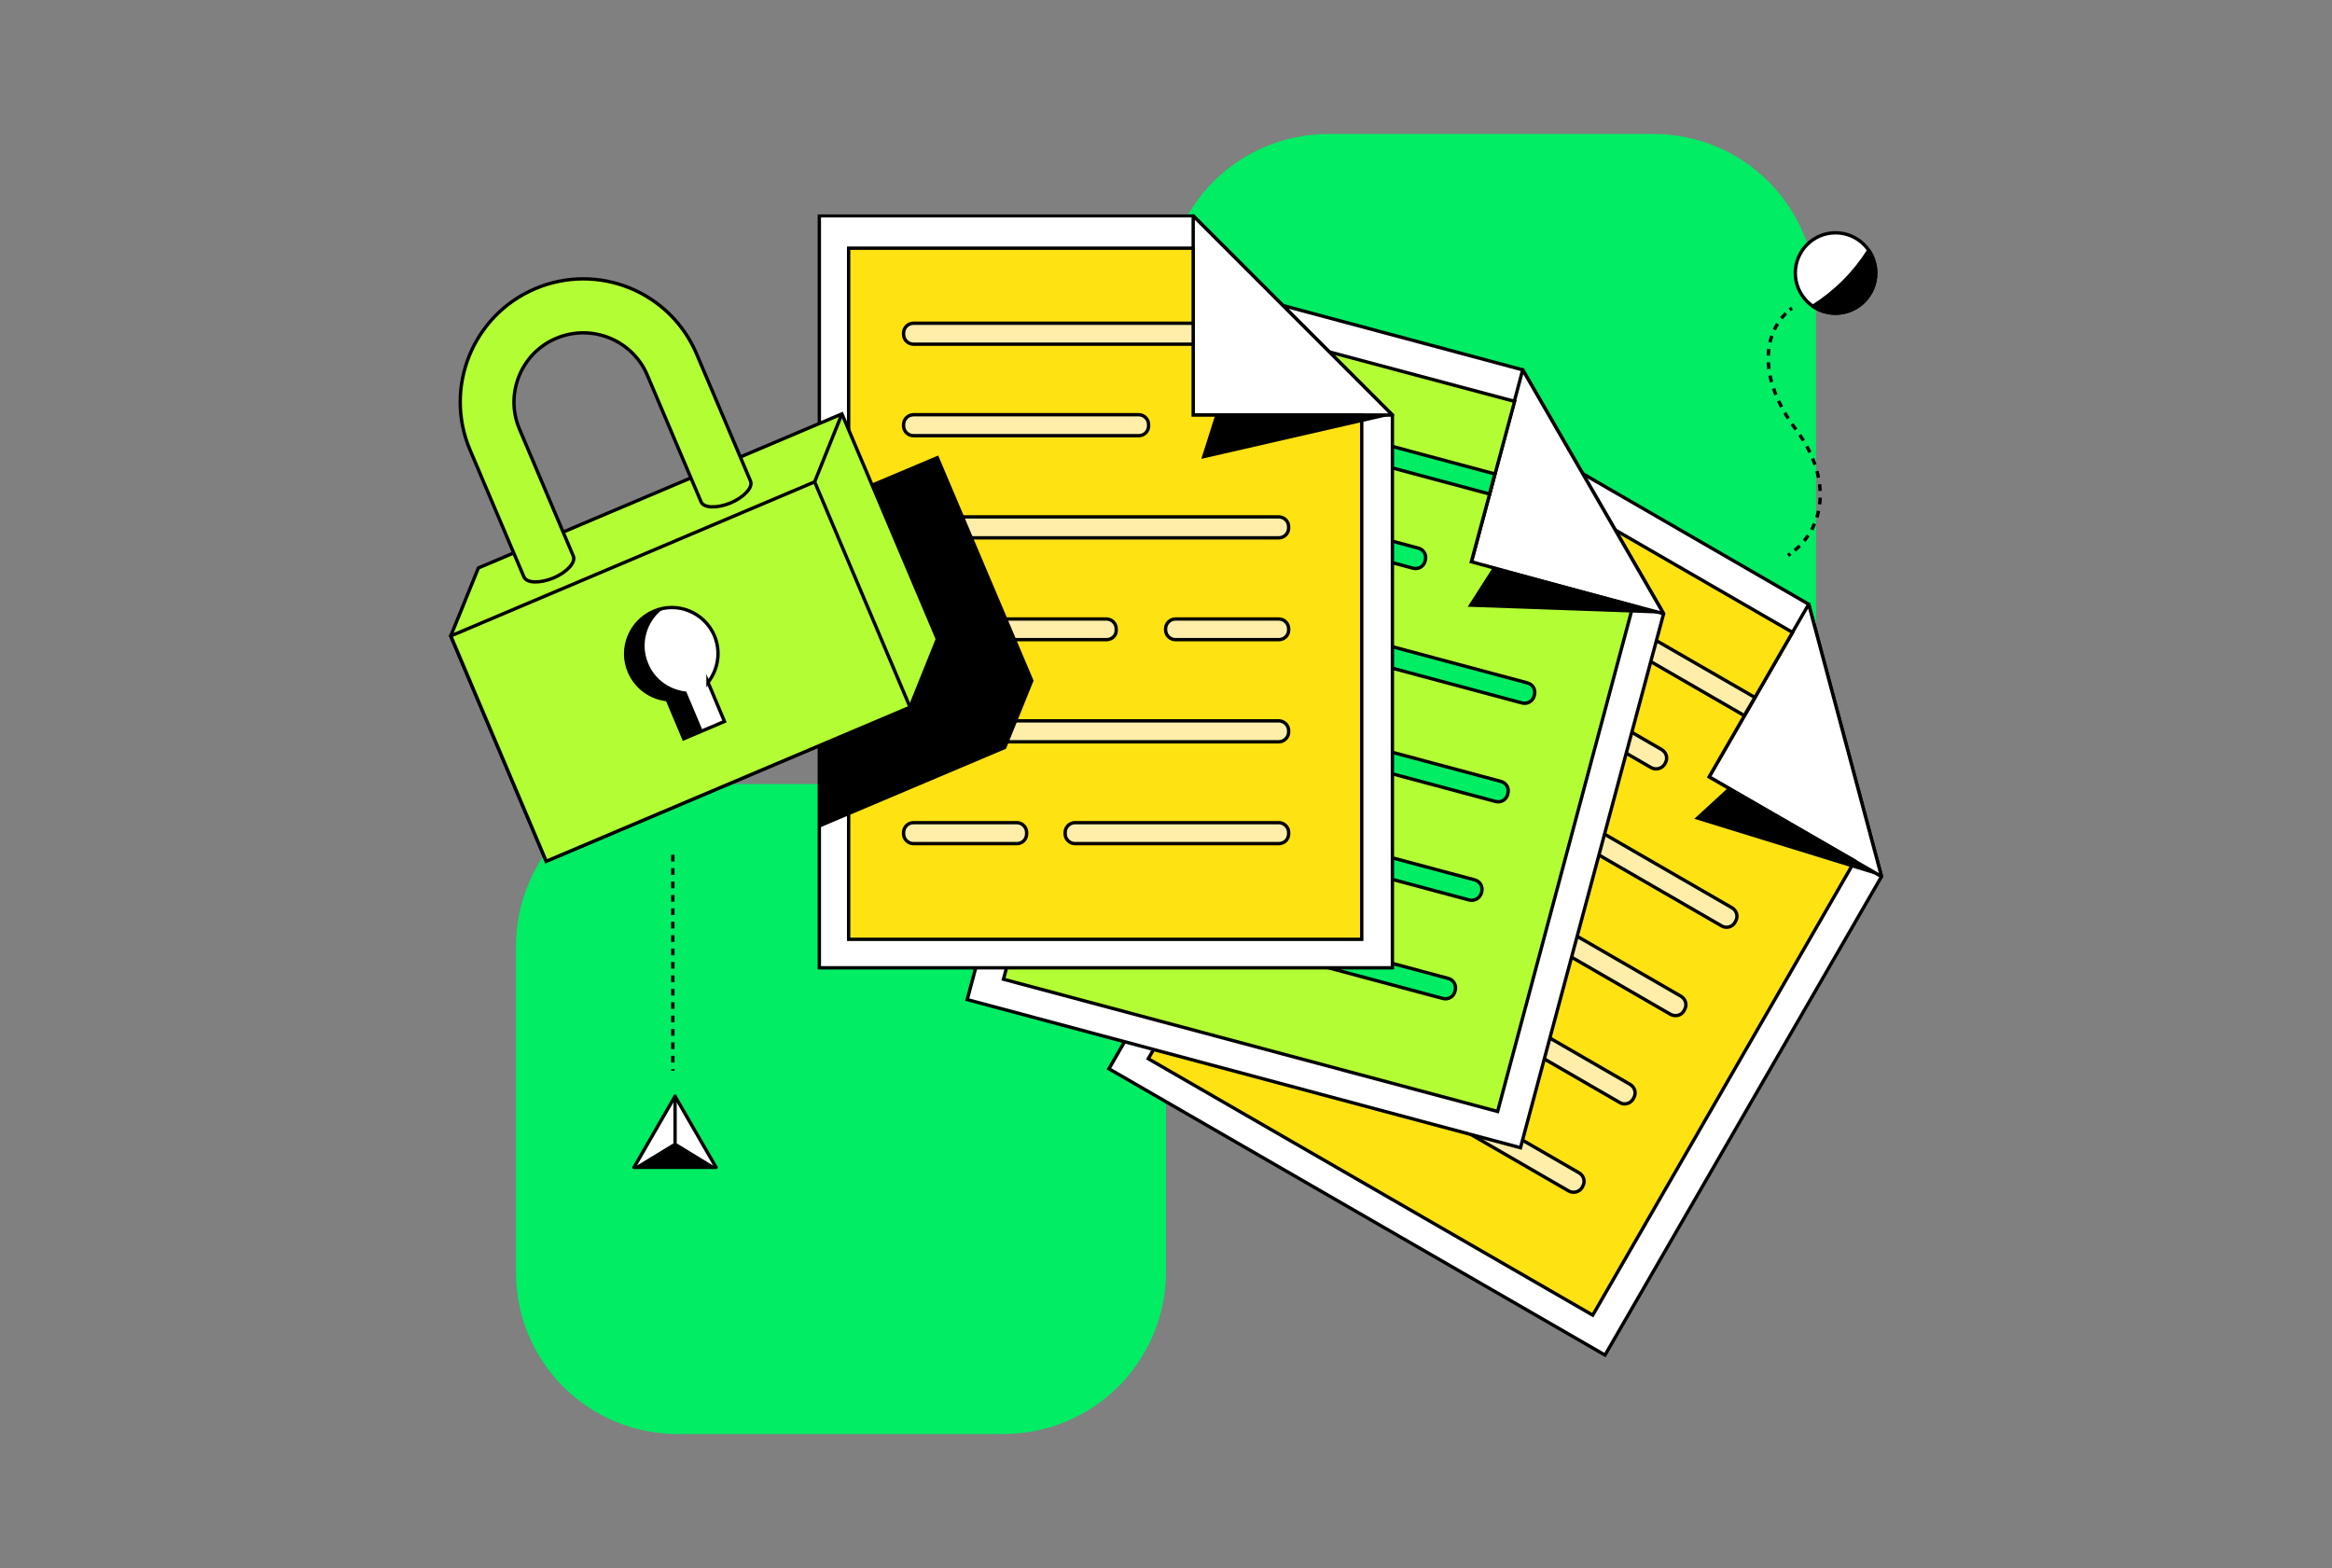 <?xml version="1.0" encoding="utf-8"?>
<svg xmlns="http://www.w3.org/2000/svg" width="696" height="468" viewBox="0 0 696 468" fill="none">
<rect x="0" y="0" width="696" height="468" fill="#808080" stroke="none"/>
<path d="M493.627 40H396.441C383.633 40 371.346 45.072 362.269 54.107C353.191 63.142 348.061 75.404 348 88.212V185.788C348.003 192.134 346.753 198.418 344.322 204.279C341.89 210.14 338.324 215.464 333.83 219.943C329.335 224.423 324 227.971 318.13 230.383C312.261 232.795 305.973 234.024 299.627 234H202.441C189.633 234 177.346 239.072 168.269 248.107C159.191 257.142 154.06 269.404 154 282.212V379.787C153.997 386.139 155.249 392.428 157.685 398.294C160.121 404.16 163.692 409.486 168.194 413.967C172.696 418.448 178.039 421.994 183.917 424.402C189.794 426.81 196.089 428.033 202.441 427.999H299.627C312.423 427.982 324.692 422.902 333.755 413.868C342.819 404.835 347.94 392.583 348 379.787V282.212C347.997 275.86 349.249 269.571 351.685 263.705C354.121 257.839 357.692 252.512 362.194 248.032C366.696 243.551 372.039 240.005 377.917 237.597C383.794 235.189 390.089 233.966 396.441 234H493.627C506.423 233.982 518.692 228.902 527.755 219.869C536.819 210.836 541.94 198.584 542 185.788V88.212C541.94 75.416 536.819 63.164 527.755 54.131C518.692 45.098 506.423 40.018 493.627 40Z" fill="#00ED64"/>
<g clip-path="url(#clip0_3296_59778)">
<path d="M200.815 255.119V319.575" stroke="black" stroke-miterlimit="10" stroke-dasharray="2 2"/>
<path d="M443.222 124.538L330.974 318.996L479.027 404.438L561.554 261.616L539.816 180.34L443.222 124.538Z" fill="white" stroke="black" stroke-miterlimit="10"/>
<path d="M561.554 261.615L539.817 180.339L510.095 231.884L561.554 261.615Z" fill="white" stroke="black" stroke-linejoin="round"/>
<path d="M534.99 188.745L445.892 137.283L342.71 315.995L475.365 392.527L553.561 256.954L510.095 231.884L534.99 188.745Z" fill="#FFE212" stroke="black" stroke-miterlimit="10"/>
<path d="M515.757 235.133L505.682 244.382L561.554 261.616L515.757 235.133Z" fill="black"/>
<path d="M520.584 213.567L448.305 171.842C446.892 171.007 446.388 169.263 447.223 167.841L447.388 167.511C448.223 166.097 449.967 165.593 451.388 166.428L523.749 208.153L520.584 213.567Z" fill="#FFEEA9" stroke="black" stroke-miterlimit="10"/>
<path d="M492.854 229.139L434.643 195.498C433.23 194.663 432.725 192.919 433.56 191.498L433.726 191.167C434.56 189.754 436.304 189.249 437.726 190.084L495.937 223.725C497.35 224.56 497.854 226.304 497.02 227.726L496.854 228.057C496.02 229.387 494.276 229.892 492.854 229.139Z" fill="#FFEEA9" stroke="black" stroke-miterlimit="10"/>
<path d="M513.839 276.353L419.411 221.808C417.997 220.973 417.493 219.229 418.328 217.807L418.493 217.477C419.328 216.063 421.072 215.559 422.493 216.394L516.922 270.939C518.335 271.774 518.84 273.518 518.005 274.939L517.84 275.27C517.005 276.683 515.261 277.188 513.839 276.353Z" fill="#FFEEA9" stroke="black" stroke-miterlimit="10"/>
<path d="M483.44 329.072L389.011 274.526C387.598 273.692 387.094 271.948 387.929 270.526L388.094 270.195C388.929 268.782 390.673 268.278 392.094 269.112L486.523 323.658C487.936 324.492 488.44 326.236 487.606 327.658L487.44 327.989C486.606 329.402 484.779 329.906 483.44 329.072Z" fill="#FFEEA9" stroke="black" stroke-miterlimit="10"/>
<path d="M498.598 302.753L404.17 248.208C402.756 247.373 402.252 245.629 403.087 244.208L403.252 243.877C404.087 242.463 405.831 241.959 407.252 242.794L501.681 297.339C503.095 298.174 503.599 299.918 502.764 301.34L502.599 301.67C501.846 303.084 500.02 303.505 498.598 302.753Z" fill="#FFEEA9" stroke="black" stroke-miterlimit="10"/>
<path d="M468.208 355.472L373.779 300.927C372.366 300.092 371.861 298.348 372.696 296.926L372.862 296.596C373.696 295.182 375.44 294.678 376.862 295.513L471.291 350.058C472.704 350.893 473.208 352.637 472.373 354.059L472.208 354.389C471.373 355.803 469.629 356.224 468.208 355.472Z" fill="#FFEEA9" stroke="black" stroke-miterlimit="10"/>
<path d="M346.711 81.481L288.673 298.339L453.802 342.561L496.516 183.166L454.463 110.386L346.711 81.481Z" fill="white" stroke="black" stroke-miterlimit="10"/>
<path d="M496.515 183.166L454.463 110.387L439.139 167.841L496.515 183.166Z" fill="white" stroke="black" stroke-linejoin="round"/>
<path d="M299.492 292.264L352.786 93.31L452.049 119.793L439.139 167.667L487.358 180.826L446.975 331.733L299.492 292.264Z" fill="#B3FD34" stroke="black" stroke-miterlimit="10"/>
<path d="M445.47 169.511L438.057 181.083L496.516 183.166L445.47 169.511Z" fill="black"/>
<path d="M444.553 147.442L363.861 125.786C362.282 125.373 361.365 123.786 361.778 122.207L361.861 121.876C362.274 120.297 363.861 119.38 365.439 119.793L446.131 141.449L444.553 147.442Z" fill="#00ED64" stroke="black" stroke-miterlimit="10"/>
<path d="M421.741 169.594L356.786 152.186C355.207 151.773 354.29 150.186 354.703 148.607L354.786 148.277C355.199 146.698 356.786 145.78 358.364 146.194L423.32 163.601C424.898 164.014 425.816 165.601 425.403 167.18L425.32 167.511C424.907 169.09 423.32 170.007 421.741 169.594Z" fill="#00ED64" stroke="black" stroke-miterlimit="10"/>
<path d="M454.298 209.815L348.959 181.588C347.38 181.174 346.463 179.587 346.876 178.009L346.959 177.678C347.372 176.099 348.959 175.182 350.537 175.595L455.876 203.822C457.455 204.236 458.372 205.823 457.959 207.401L457.876 207.732C457.463 209.311 455.794 210.228 454.298 209.815Z" fill="#00ED64" stroke="black" stroke-miterlimit="10"/>
<path d="M438.478 268.608L333.139 240.381C331.561 239.967 330.643 238.38 331.056 236.802L331.139 236.471C331.552 234.892 333.139 233.975 334.718 234.388L440.139 262.615C441.718 263.029 442.635 264.616 442.222 266.194L442.139 266.525C441.644 268.104 440.057 269.021 438.478 268.608Z" fill="#00ED64" stroke="black" stroke-miterlimit="10"/>
<path d="M446.388 239.215L341.049 210.988C339.47 210.575 338.553 208.988 338.966 207.409L339.049 207.078C339.462 205.5 341.049 204.582 342.628 204.995L447.966 233.223C449.545 233.636 450.462 235.223 450.049 236.802L449.966 237.132C449.553 238.711 447.966 239.629 446.388 239.215Z" fill="#00ED64" stroke="black" stroke-miterlimit="10"/>
<path d="M430.651 298.009L325.312 269.782C323.734 269.369 322.816 267.782 323.23 266.203L323.312 265.872C323.725 264.294 325.312 263.376 326.891 263.789L432.23 292.017C433.808 292.43 434.726 294.017 434.312 295.596L434.23 295.926C433.817 297.505 432.23 298.422 430.651 298.009Z" fill="#00ED64" stroke="black" stroke-miterlimit="10"/>
<path d="M244.537 64.413V288.851H415.575V123.876L356.116 64.413H244.537Z" fill="white" stroke="black" stroke-miterlimit="10"/>
<path d="M415.575 123.876L356.116 64.413V123.876H415.575Z" fill="white" stroke="black" stroke-linejoin="round"/>
<path d="M356.116 74.076H253.282V280.354H406.418V123.877H356.116V74.076Z" fill="#FFE212" stroke="black" stroke-miterlimit="10"/>
<path d="M362.695 123.877L358.538 136.953L415.576 123.877H362.695Z" fill="black"/>
<path d="M356.116 102.724H272.598C271.019 102.724 269.68 101.394 269.68 99.807V99.393C269.68 97.815 271.011 96.476 272.598 96.476H356.116V102.724Z" fill="#FFEEA9" stroke="black" stroke-miterlimit="10"/>
<path d="M339.884 130.034H272.598C271.019 130.034 269.68 128.703 269.68 127.116V126.703C269.68 125.124 271.011 123.785 272.598 123.785H339.884C341.462 123.785 342.801 125.116 342.801 126.703V127.116C342.801 128.786 341.471 130.034 339.884 130.034Z" fill="#FFEEA9" stroke="black" stroke-miterlimit="10"/>
<path d="M381.689 160.518H272.598C271.019 160.518 269.68 159.188 269.68 157.601V157.187C269.68 155.609 271.011 154.27 272.598 154.27H381.689C383.267 154.27 384.606 155.6 384.606 157.187V157.601C384.606 159.179 383.275 160.518 381.689 160.518Z" fill="#FFEEA9" stroke="black" stroke-miterlimit="10"/>
<path d="M381.689 221.394H272.598C271.019 221.394 269.68 220.064 269.68 218.477V218.063C269.68 216.485 271.011 215.146 272.598 215.146H381.689C383.267 215.146 384.606 216.476 384.606 218.063V218.477C384.606 220.055 383.275 221.394 381.689 221.394Z" fill="#FFEEA9" stroke="black" stroke-miterlimit="10"/>
<path d="M330.222 190.911H272.598C271.019 190.911 269.68 189.581 269.68 187.994V187.663C269.68 186.084 271.011 184.745 272.598 184.745H330.222C331.8 184.745 333.139 186.076 333.139 187.663V188.076C333.222 189.655 331.891 190.911 330.222 190.911Z" fill="#FFEEA9" stroke="black" stroke-miterlimit="10"/>
<path d="M381.689 190.911H350.794C349.215 190.911 347.876 189.581 347.876 187.994V187.663C347.876 186.084 349.207 184.745 350.794 184.745H381.689C383.267 184.745 384.606 186.076 384.606 187.663V188.076C384.606 189.655 383.275 190.911 381.689 190.911Z" fill="#FFEEA9" stroke="black" stroke-miterlimit="10"/>
<path d="M303.492 251.788H272.598C271.019 251.788 269.68 250.457 269.68 248.87V248.457C269.68 246.878 271.011 245.539 272.598 245.539H303.492C305.071 245.539 306.41 246.87 306.41 248.457V248.87C306.41 250.54 305.079 251.788 303.492 251.788Z" fill="#FFEEA9" stroke="black" stroke-miterlimit="10"/>
<path d="M381.688 251.788H320.816C319.237 251.788 317.898 250.457 317.898 248.87V248.457C317.898 246.878 319.229 245.539 320.816 245.539H381.688C383.267 245.539 384.606 246.87 384.606 248.457V248.87C384.606 250.54 383.275 251.788 381.688 251.788Z" fill="#FFEEA9" stroke="black" stroke-miterlimit="10"/>
<path d="M533.659 165.767C533.907 165.602 534.155 165.437 534.328 165.271" stroke="black" stroke-miterlimit="10" stroke-dasharray="2 2"/>
<path d="M535.659 164.263C544.982 156.435 546.404 142.276 536.155 128.373C524.493 112.883 526.245 99.642 533.576 92.98" stroke="black" stroke-miterlimit="10" stroke-dasharray="2 2"/>
<path d="M534.155 92.475C534.403 92.31 534.568 92.145 534.824 91.98" stroke="black" stroke-miterlimit="10" stroke-dasharray="2 2"/>
<path d="M244.537 247.043L300.244 223.477L308.484 203.152L280.011 135.952L249.612 148.772L244.537 136.861V247.043Z" fill="black"/>
<path d="M134.529 189.828L142.778 169.511L251.282 123.537L279.763 190.745L271.597 211.062L163.011 257.036L134.529 189.828Z" fill="#B3FD34" stroke="black" stroke-miterlimit="10"/>
<path d="M243.138 143.819L134.553 189.802L163.03 257.056L271.614 211.073L243.138 143.819Z" fill="#B3FD34" stroke="black" stroke-miterlimit="10"/>
<path d="M251.282 123.537L243.116 143.862" stroke="black" stroke-miterlimit="10"/>
<path d="M211.312 203.657L216.221 215.319L204.063 220.486L199.154 208.823C194.327 208.327 189.913 205.326 187.831 200.491C184.83 193.498 188.161 185.414 195.162 182.422C202.154 179.422 210.237 182.753 213.229 189.754C215.229 194.581 214.312 199.83 211.312 203.665V203.657Z" fill="white" stroke="black" stroke-miterlimit="10"/>
<path d="M193.492 198.078C195.492 202.905 199.988 205.905 204.815 206.409L209.725 218.072L204.063 220.486L199.154 208.823C194.327 208.327 189.913 205.327 187.831 200.491C184.83 193.498 188.161 185.415 195.162 182.422C196.162 182.009 197.162 181.753 198.162 181.505C192.996 185.249 190.913 192.085 193.5 198.078H193.492Z" fill="black"/>
<path d="M207.898 105.634C199.989 86.978 178.499 78.234 159.771 86.144C141.108 94.062 132.364 115.627 140.281 134.283L156.357 172.173C157.192 174.09 161.101 174.173 165.184 172.503C169.267 170.751 171.929 167.842 171.094 165.924L155.018 128.034C150.605 117.545 155.514 105.386 166.011 100.972C176.499 96.558 188.657 101.386 193.162 111.883L209.237 149.773C210.072 151.69 213.981 151.773 218.064 150.103C222.147 148.351 224.809 145.442 223.974 143.524L207.898 105.634Z" fill="#B3FD34" stroke="black" stroke-miterlimit="10"/>
<path d="M201.476 327.203L207.592 337.808L213.717 348.413H201.476H189.227L195.352 337.808L201.476 327.203Z" fill="white" stroke="black" stroke-linecap="round" stroke-linejoin="round"/>
<path d="M201.476 340.949L189.227 348.413H213.717L201.476 340.949Z" fill="black"/>
<path d="M201.476 340.949V327.203" stroke="black" stroke-linecap="round" stroke-linejoin="round"/>
<path d="M547.825 93.484C554.453 93.484 559.826 88.111 559.826 81.482C559.826 74.854 554.453 69.481 547.825 69.481C541.197 69.481 535.824 74.854 535.824 81.482C535.824 88.111 541.197 93.484 547.825 93.484Z" fill="white" stroke="black" stroke-linecap="round" stroke-linejoin="round"/>
<path d="M541.064 91.401C542.99 92.716 545.313 93.484 547.817 93.484C554.446 93.484 559.818 88.112 559.818 81.483C559.818 78.978 559.049 76.655 557.735 74.73C553.503 81.458 547.792 87.169 541.064 91.401Z" fill="black" stroke="black" stroke-linecap="round" stroke-linejoin="round"/>
</g>
<defs>
<clipPath id="clip0_3296_59778">
<rect width="428" height="341" fill="white" transform="translate(134 64)"/>
</clipPath>
</defs>
</svg>